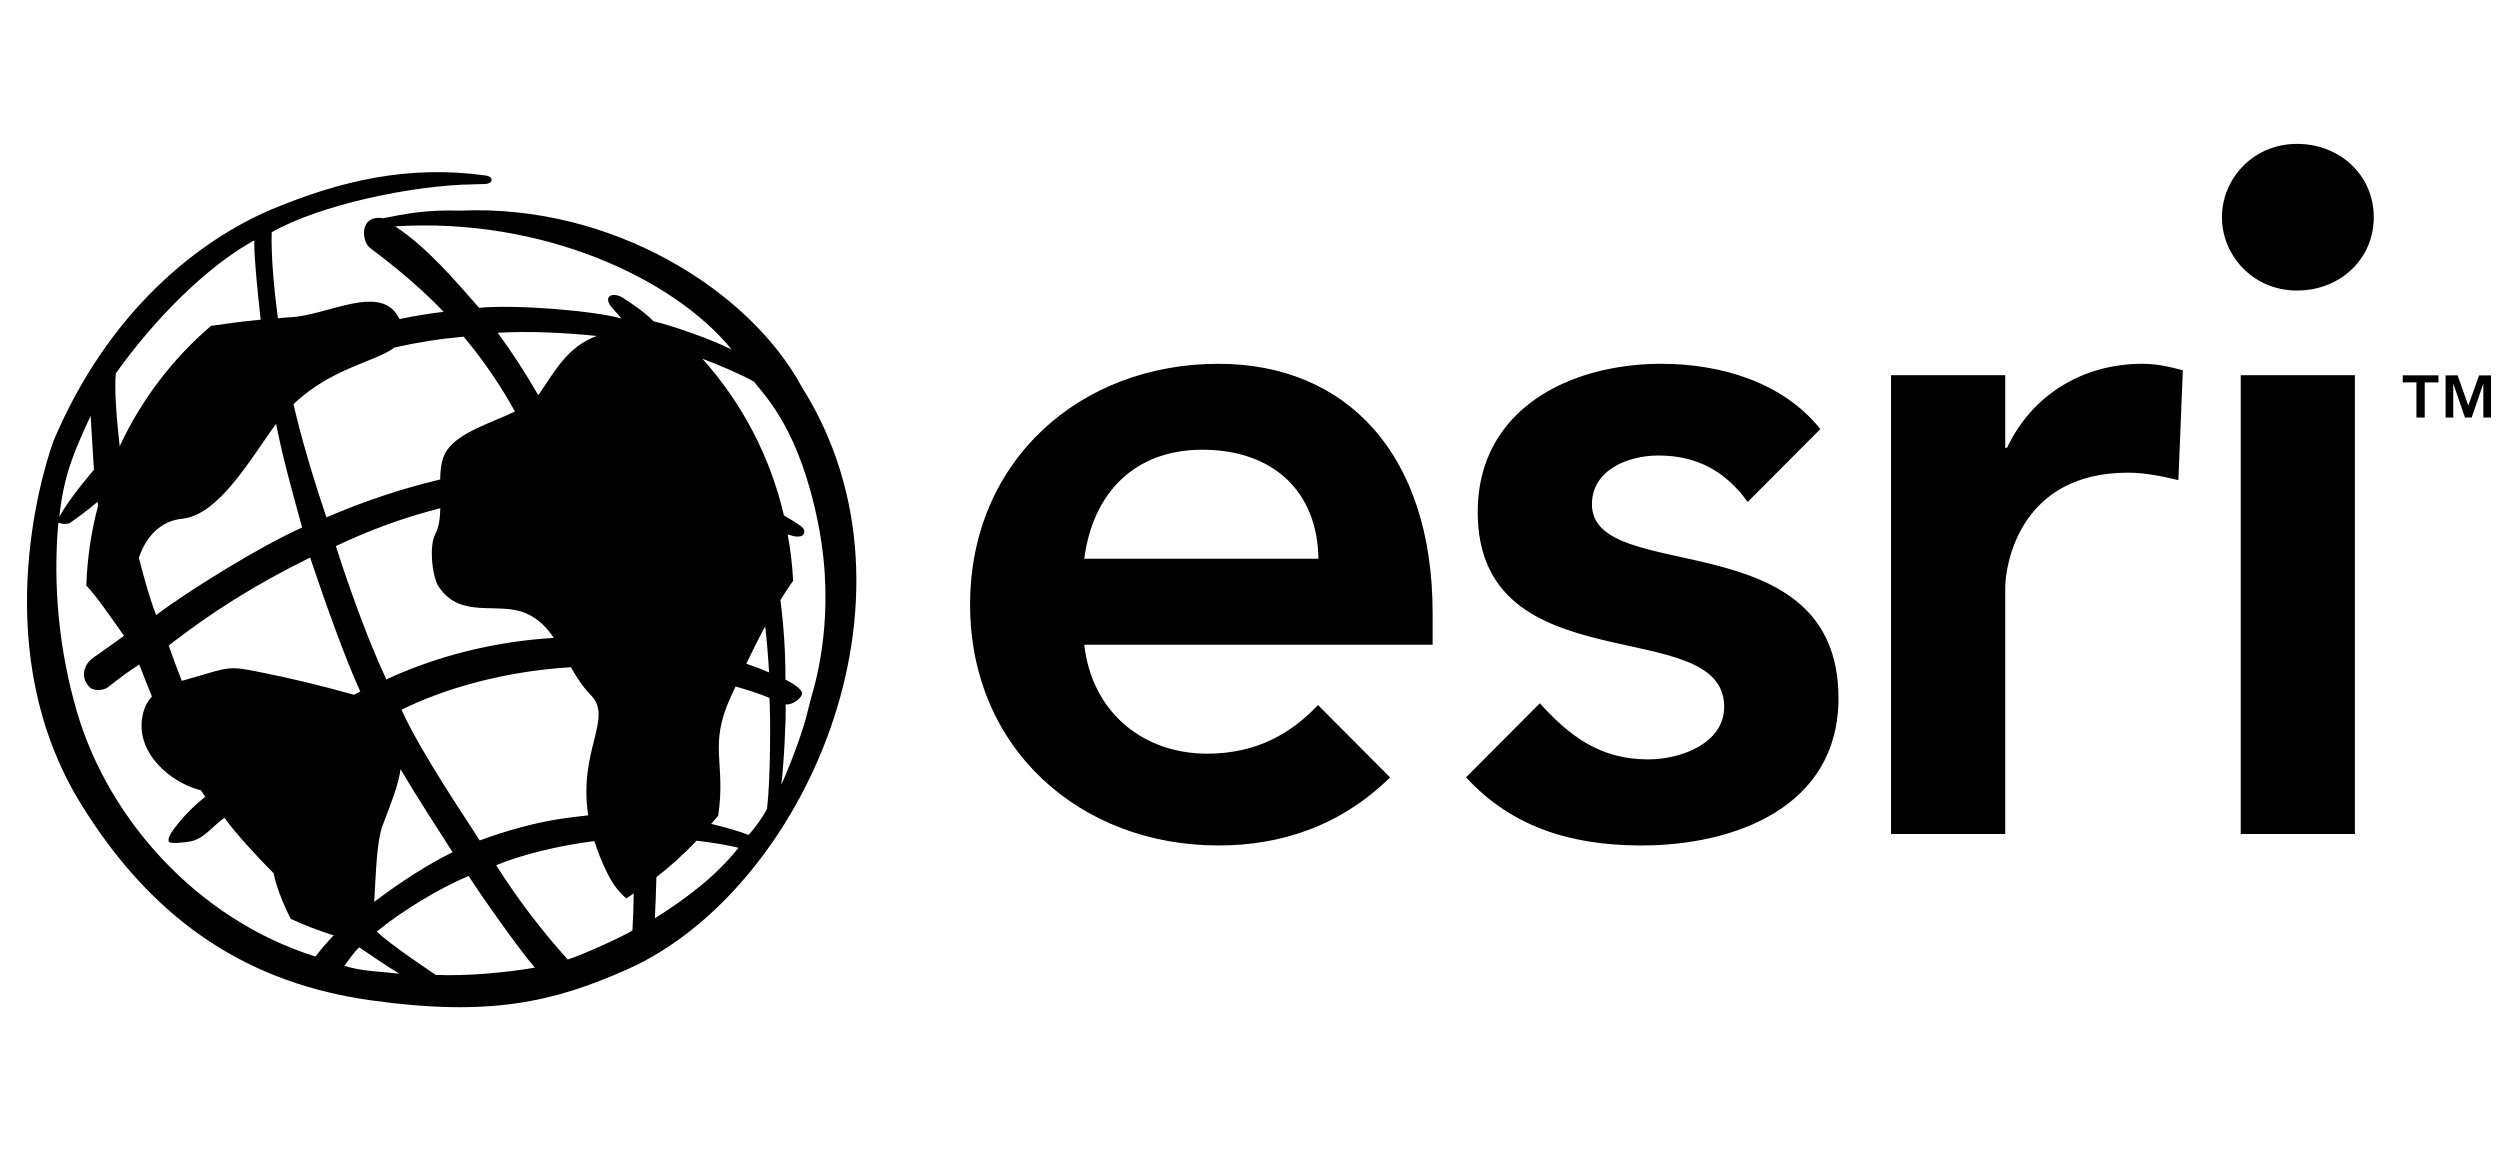 <svg width="139" height="64" viewBox="0 0 139 64" fill="none" xmlns="http://www.w3.org/2000/svg">
<path d="M127.706 8C125.292 8 123.54 9.925 123.54 12.075C123.54 14.227 125.292 16.154 127.706 16.154C130.12 16.154 131.982 14.399 131.982 12.075C131.982 9.756 130.118 8 127.706 8ZM124.585 46.369H130.932V20.862H124.585V46.369ZM67.744 20.227C60.075 20.227 53.937 25.591 53.937 33.615C53.937 41.638 60.075 47.008 67.744 47.008C71.245 47.008 74.538 45.916 77.289 43.225L73.282 39.2C71.788 40.779 69.868 41.904 67.116 41.904C63.569 41.904 60.711 39.616 60.285 35.847H79.654V34.095C79.654 25.218 74.843 20.227 67.744 20.227ZM60.285 31.065C60.763 27.396 63.093 25.005 66.847 25.005C70.817 25.005 73.251 27.347 73.306 31.065H60.285ZM88.511 28.036C88.511 26.122 90.522 25.326 92.219 25.326C94.371 25.326 95.957 26.222 97.172 27.909L101.211 23.857C99.12 21.236 95.653 20.227 92.373 20.227C87.24 20.227 82.16 22.774 82.16 28.462C82.16 38.188 95.865 34.041 95.865 39.3C95.865 41.32 93.484 42.222 91.633 42.222C88.942 42.222 87.25 40.902 85.614 39.102L81.512 43.22C84.089 46.022 87.417 47.008 91.263 47.008C96.448 47.008 102.219 44.88 102.219 38.822C102.219 28.885 88.511 32.606 88.511 28.036ZM111.591 24.898H111.49V20.862H105.141V46.369H111.49V32.709C111.49 31.33 112.334 26.281 118.316 26.281C119.235 26.281 120.154 26.464 121.118 26.695L121.366 20.592C120.632 20.384 119.896 20.227 119.112 20.227C115.774 20.227 112.967 21.98 111.591 24.898ZM25.61 11.711C23.625 11.651 22.459 11.908 21.287 12.137C20.934 12.046 20.275 12.142 20.238 12.91C20.238 13.323 20.368 13.643 20.629 13.831C20.889 14.018 23.064 15.633 24.663 17.339C23.896 17.424 23.064 17.565 22.21 17.742C21.256 15.672 18.189 17.555 16.152 17.637C15.914 17.647 15.685 17.678 15.449 17.695C15.226 15.965 15.066 14.173 15.106 12.912C17.745 11.41 22.851 10.303 26.318 10.249L26.927 10.232C27.436 10.227 27.477 9.821 26.997 9.756C22.689 9.165 18.957 10.039 15.124 11.631C11.135 13.32 6.059 17.205 2.966 24.536C2.242 26.579 -0.653 36.321 4.491 44.682C8.667 51.467 14.041 54.695 20.618 55.617C27.181 56.536 30.742 55.74 34.893 53.889C44.599 49.562 52.013 33.319 44.598 21.545C41.672 16.109 34.004 11.343 25.61 11.711ZM21.926 19.323C23.195 19.035 24.482 18.834 25.779 18.72C26.862 20.01 27.817 21.403 28.63 22.88C27.317 23.519 25.567 24.007 24.854 25.029C24.558 25.455 24.485 26.033 24.475 26.659C22.311 27.176 20.195 27.881 18.152 28.765C17.413 26.584 16.765 24.409 16.318 22.473C18.432 20.446 20.907 20.117 21.926 19.323ZM32.707 45.333C32.13 45.395 31.556 45.468 31.05 45.545C29.794 45.744 28.176 46.166 26.671 46.73C25.806 45.349 23.49 41.995 22.321 39.462C24.673 38.301 27.959 37.328 31.74 37.097C32.05 37.638 32.392 38.178 32.865 38.663C34.1 39.931 32.146 41.747 32.707 45.333ZM18.675 30.362C20.502 29.494 22.427 28.777 24.482 28.256C24.469 28.801 24.408 29.319 24.185 29.735C23.865 30.334 24.012 32.074 24.404 32.642C25.635 34.442 27.679 33.441 29.217 34.088C29.923 34.385 30.393 34.878 30.789 35.464C27.569 35.667 24.412 36.421 21.482 37.774C19.977 34.563 18.677 30.364 18.677 30.364L18.675 30.362ZM20.032 38.45C19.918 38.504 19.796 38.571 19.678 38.63C17.926 38.132 16.154 37.706 14.368 37.353C12.745 37.019 12.686 37.107 10.859 37.639C10.598 37.715 10.349 37.783 10.106 37.857C9.852 37.205 9.61 36.549 9.38 35.889C11.722 34.077 14.084 32.557 17.243 30.999C18.059 33.441 19.225 36.704 20.032 38.45ZM21.285 45.867C21.763 44.614 22.135 43.687 22.272 42.771C23.2 44.34 24.307 46.047 25.165 47.382C23.829 48.032 22.275 49.036 20.807 50.142C20.908 48.443 20.942 46.761 21.285 45.867ZM29.985 21.894C29.969 21.917 29.939 21.937 29.92 21.96C29.235 20.767 28.486 19.613 27.675 18.502C29.318 18.402 31.339 18.489 33.179 18.679C31.525 19.274 30.796 20.733 29.985 21.894ZM15.26 23.686C15.291 23.644 15.323 23.609 15.353 23.568C15.734 25.504 16.189 27.106 16.798 29.33C14.511 30.343 10.468 32.849 8.682 34.198C8.359 33.376 8.023 32.21 7.721 31.011C8.127 29.804 8.957 28.957 10.128 28.841C12.131 28.639 13.847 25.647 15.26 23.686ZM6.436 20.764C8.577 17.754 11.486 14.823 14.139 13.361C14.113 14.016 14.28 15.927 14.495 17.772C13.565 17.865 12.645 17.981 11.735 18.117C9.583 19.957 7.85 22.241 6.654 24.813C6.463 23.087 6.362 21.647 6.436 20.764ZM5.038 23.119C5.038 23.119 5.139 24.856 5.222 26.122C5.222 26.122 3.948 27.573 3.298 28.726C3.557 26.363 4.11 25.144 5.038 23.119ZM17.538 53.185C10.939 51.109 6.049 45.524 4.304 39.667C3.292 36.231 2.932 32.635 3.242 29.065C3.333 29.081 3.545 29.183 3.862 29.093C4.082 28.941 4.867 28.389 5.423 27.901L5.452 28.115C5.077 29.54 4.847 31.022 4.8 32.554C5.403 33.193 6.111 34.254 6.897 35.35C6.392 35.726 5.421 36.4 5.193 36.563C4.524 37.042 4.531 37.797 5.007 38.226C5.269 38.462 5.809 38.363 6.007 38.209C6.591 37.743 7.077 37.369 7.745 36.948C7.99 37.592 8.222 38.173 8.447 38.727C8.161 39.035 7.957 39.441 7.889 40.034C7.669 41.954 9.486 43.461 11.017 43.899C11.074 43.916 11.115 43.922 11.171 43.937C11.252 44.062 11.326 44.178 11.412 44.304C10.618 44.923 10.075 45.557 9.701 46.045C9.486 46.327 9.244 46.749 9.44 46.833C9.641 46.915 10.313 46.833 10.613 46.777C11.373 46.63 11.96 45.785 12.485 45.474C13.117 46.348 14.144 47.472 15.213 48.553C15.26 48.749 15.302 48.956 15.356 49.128C15.56 49.788 15.834 50.444 16.163 51.087C16.932 51.447 17.733 51.745 18.551 52.005C18.191 52.379 17.852 52.773 17.537 53.185H17.538ZM19.151 53.697C19.404 53.365 19.66 52.954 19.975 52.672C20.738 53.18 21.556 53.761 22.206 54.136C21.203 54.022 20.026 53.997 19.151 53.697ZM24.229 54.205C24.229 54.205 21.613 52.466 20.952 51.796C22.262 50.703 24.381 49.406 26.054 48.702C26.71 49.734 28.871 52.808 29.737 53.799C28.166 54.074 25.969 54.28 24.229 54.205ZM35.164 51.732C34.697 52.041 32.45 53.065 31.569 53.35C30.095 51.72 28.763 49.965 27.589 48.106C28.966 47.526 31.084 47.008 33.047 46.763C33.224 47.323 33.454 47.916 33.771 48.554C34.081 49.18 34.441 49.639 34.829 49.952C34.968 49.865 35.097 49.763 35.234 49.673C35.224 50.361 35.205 51.059 35.164 51.732ZM34.625 16.555C34.185 16.273 33.635 16.378 33.864 16.871C33.95 17.062 34.286 17.385 34.56 17.709C32.952 17.264 28.675 16.925 26.64 17.113C25.31 15.613 23.795 13.792 21.973 12.585C30.127 12.075 37.452 15.461 40.687 19.441C39.608 18.877 37.282 18.075 36.336 17.863C35.826 17.341 35.182 16.913 34.624 16.553L34.625 16.555ZM36.41 51.057C36.447 50.39 36.475 49.547 36.496 48.77C37.291 48.151 38.039 47.477 38.731 46.743C39.623 46.846 40.515 46.998 41.058 47.136C39.851 48.669 38.184 49.947 36.41 51.057ZM42.649 44.958C42.453 45.372 41.951 46.084 41.616 46.422C41.107 46.215 40.342 45.999 39.541 45.808C39.669 45.654 39.807 45.51 39.933 45.351C40.37 42.409 39.382 41.469 40.618 38.776L40.898 38.168C41.58 38.362 42.223 38.573 42.779 38.801C42.849 39.81 42.844 43.269 42.649 44.958ZM41.494 36.904C41.814 36.237 42.166 35.528 42.546 34.824C42.645 35.72 42.717 36.593 42.76 37.384C42.345 37.205 41.923 37.045 41.494 36.904ZM45.112 38.748L44.795 39.986C44.572 40.83 43.828 42.823 43.438 43.627C43.587 42.542 43.717 39.723 43.679 39.156C43.941 39.236 44.498 38.915 44.591 38.598C44.684 38.278 43.671 37.787 43.671 37.787C43.674 36.308 43.58 34.831 43.391 33.364C43.622 32.988 43.857 32.624 44.099 32.292C44.054 31.426 43.953 30.564 43.795 29.712C43.999 29.779 44.187 29.833 44.322 29.835C44.784 29.841 44.782 29.524 44.635 29.347C44.541 29.232 44.1 28.957 43.587 28.659C42.833 25.416 41.273 22.418 39.052 19.945C39.922 20.276 41.032 20.731 41.913 21.213C42.582 22.058 44.498 23.956 45.521 29.271C46.441 34.057 45.423 37.695 45.112 38.748ZM133.592 21.262V20.869H135.579V21.262H134.815V23.213H134.354V21.262H133.592ZM136.642 20.869L137.238 22.548L137.838 20.871H138.5V23.213H138.073V21.323L137.427 23.213H137.053L136.401 21.323V23.213H135.975V20.871L136.642 20.869Z" fill="black"/>
</svg>
